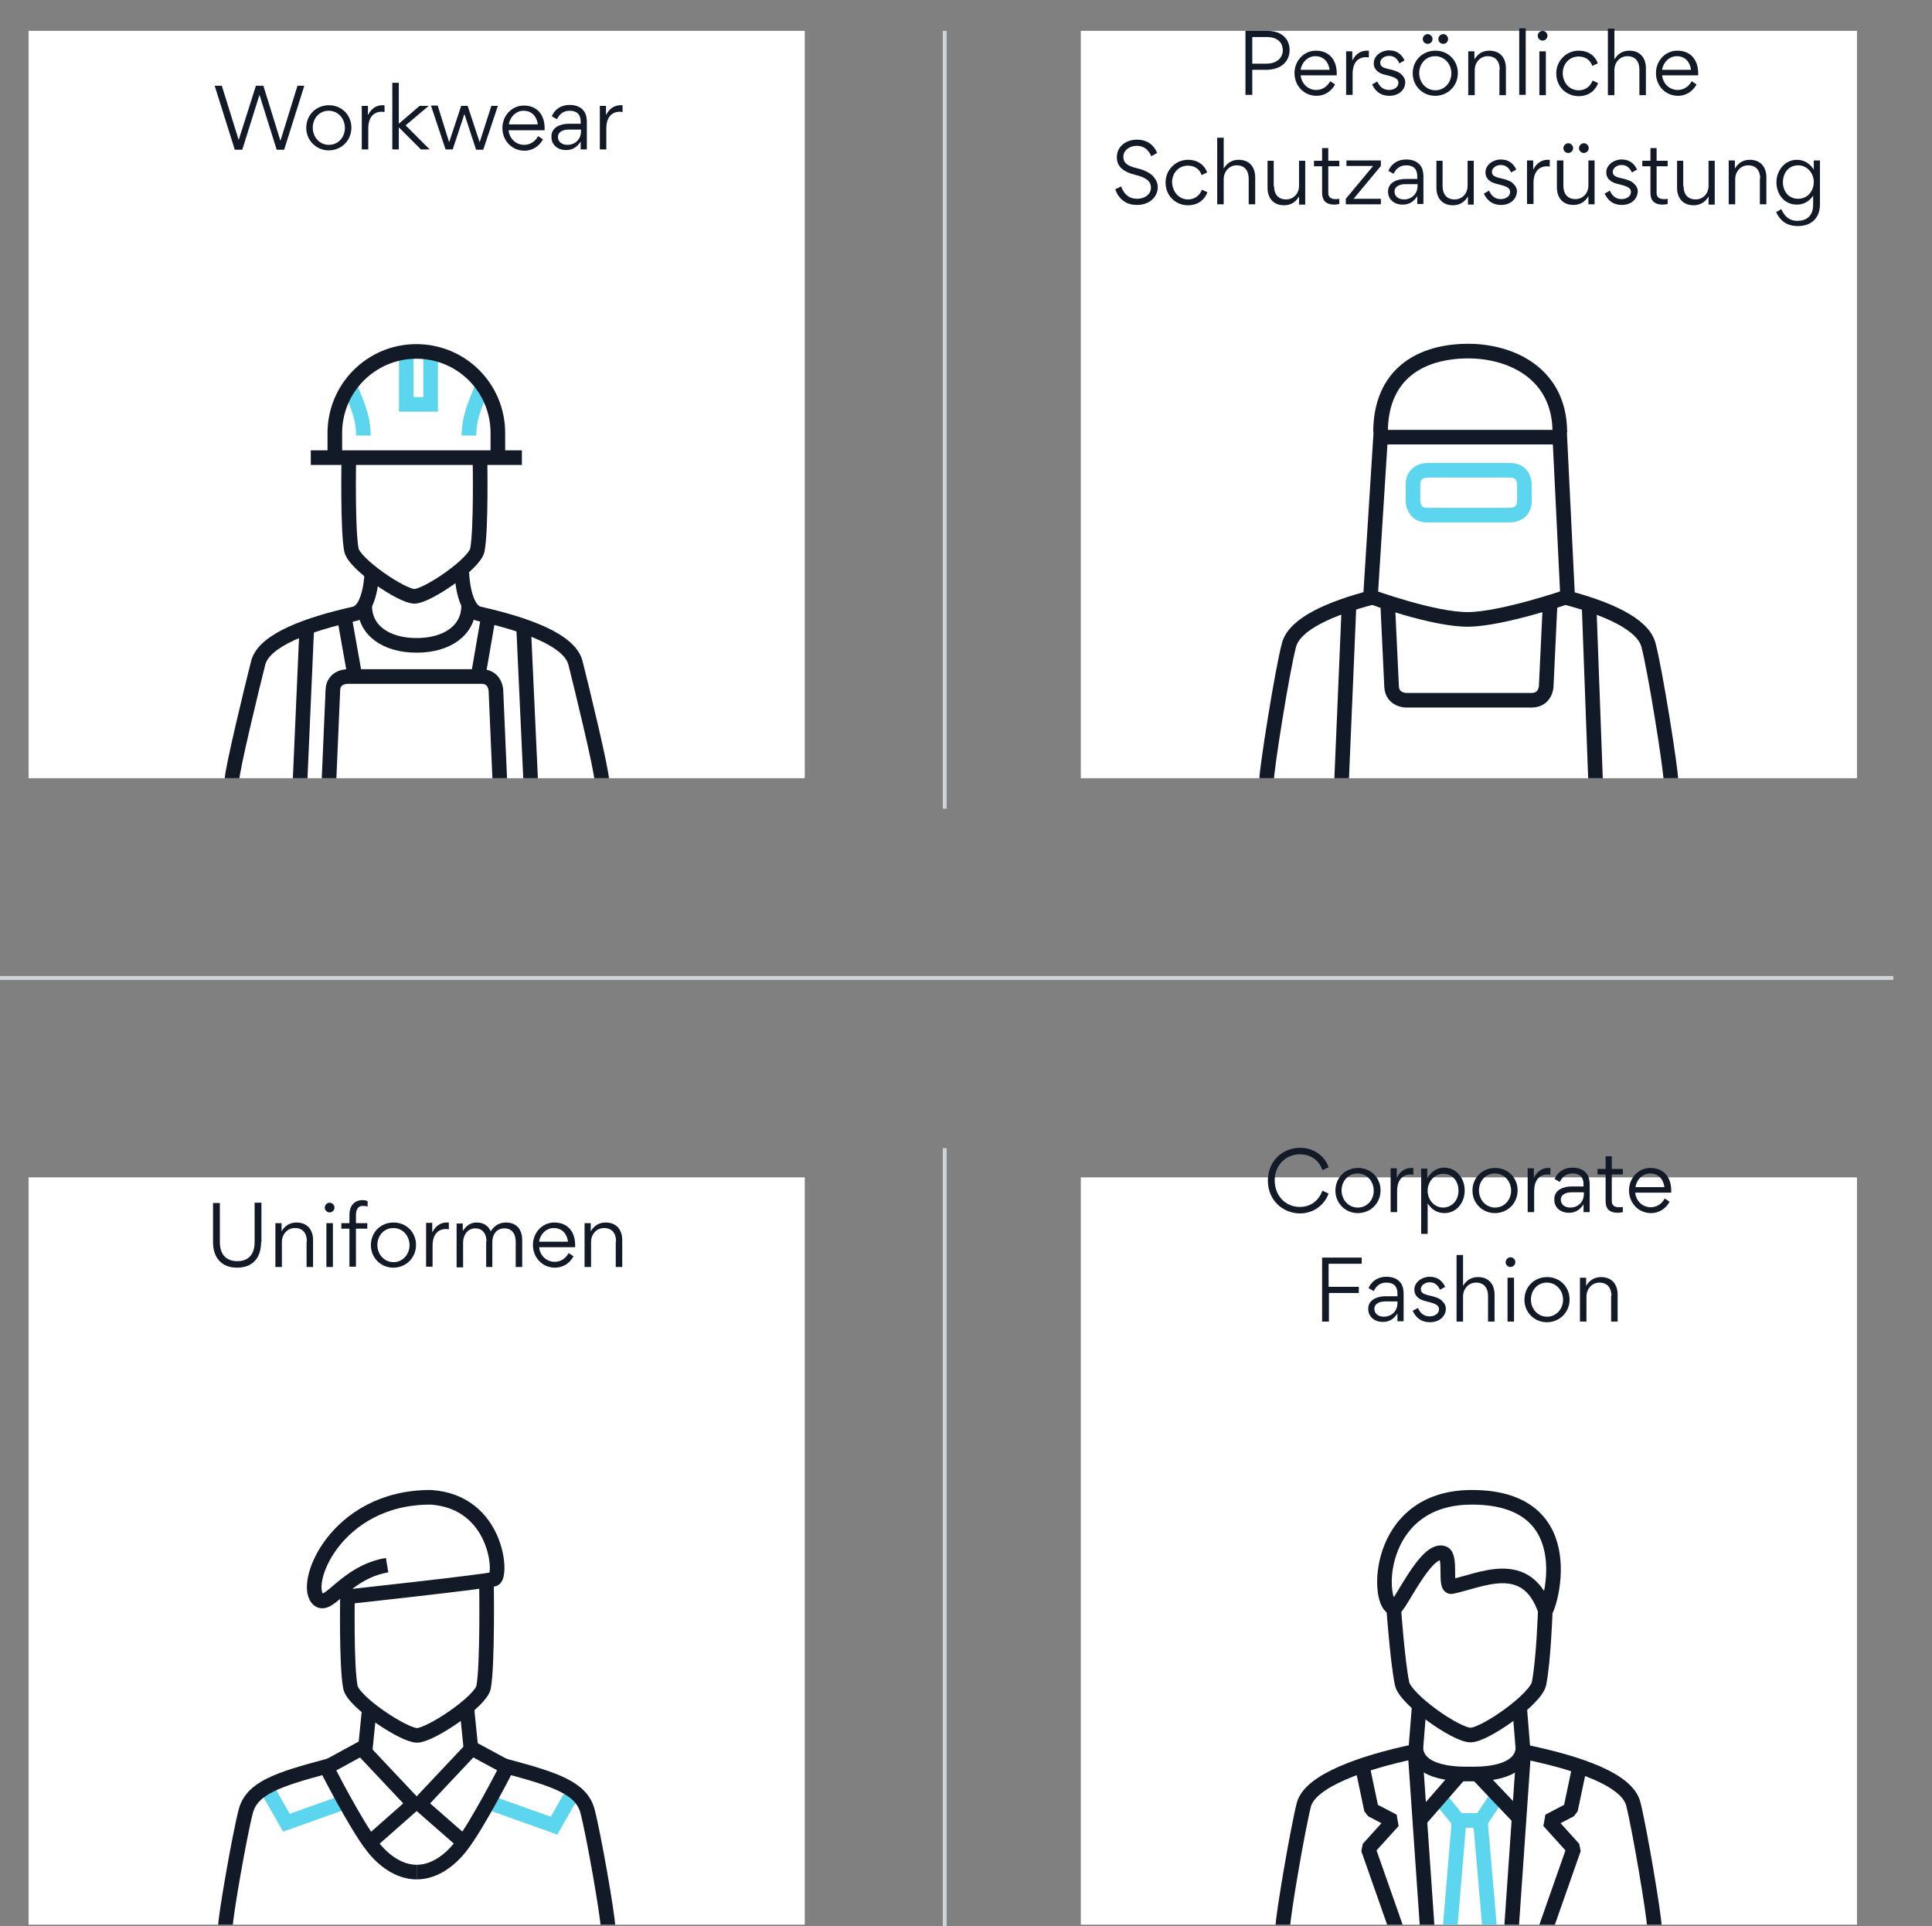 <?xml version="1.0" encoding="utf-8"?>
<!-- Generator: Adobe Illustrator 21.0.0, SVG Export Plug-In . SVG Version: 6.00 Build 0)  -->
<svg version="1.1" id="Ebene_1" xmlns="http://www.w3.org/2000/svg" xmlns:xlink="http://www.w3.org/1999/xlink" x="0px" y="0px"
	 viewBox="0 0 594.9 593" style="enable-background:new 0 0 594.9 593;" xml:space="preserve">
<rect x="0" y="0" width="594.9" height="593" fill="#808080" stroke="none"/>
<style type="text/css">
	.st0{fill:#FFFFFF;}
	.st1{fill:none;stroke:#5CD6EF;stroke-width:4.5;}
	.st2{clip-path:url(#SVGID_2_);fill:none;stroke:#121A28;stroke-width:4.5;}
	.st3{fill:none;stroke:#121A28;stroke-width:4.5;}
	.st4{clip-path:url(#SVGID_4_);fill:none;stroke:#5CD6EF;stroke-width:4.5;}
	.st5{clip-path:url(#SVGID_4_);fill:none;stroke:#121A28;stroke-width:4.5;}
	.st6{clip-path:url(#SVGID_6_);fill:none;stroke:#121A28;stroke-width:4.5;}
	.st7{clip-path:url(#SVGID_8_);fill:none;stroke:#121A28;stroke-width:4.5;}
	.st8{fill:none;stroke:#CFD3DA;stroke-width:1.2;}
	.st9{clip-path:url(#SVGID_10_);fill:none;stroke:#CFD3DA;stroke-width:1.2;}
	.st10{clip-path:url(#SVGID_12_);fill:none;stroke:#121A28;stroke-width:4.5;}
	.st11{clip-path:url(#SVGID_14_);fill:none;stroke:#121A28;stroke-width:4.5;}
	.st12{clip-path:url(#SVGID_16_);fill:none;stroke:#121A28;stroke-width:4.5;}
	.st13{fill:#121A28;}
	.st14{clip-path:url(#SVGID_18_);fill:none;stroke:#5CD6EF;stroke-width:4.5;}
	.st15{clip-path:url(#SVGID_18_);fill:none;stroke:#121A28;stroke-width:4.5;}
	.st16{clip-path:url(#SVGID_18_);fill:none;stroke:#121A28;stroke-width:4.5;stroke-linejoin:bevel;}
	.st17{clip-path:url(#SVGID_20_);fill:none;stroke:#121A28;stroke-width:4.5;}
	.st18{clip-path:url(#SVGID_22_);fill:none;stroke:#121A28;stroke-width:4.5;}
	.st19{clip-path:url(#SVGID_24_);fill:none;stroke:#121A28;stroke-width:4.5;}
	.st20{clip-path:url(#SVGID_24_);fill:none;stroke:#5CD6EF;stroke-width:4.5;}
</style>
<g>
	<rect x="8.8" y="9.5" class="st0" width="239" height="230.1"/>
	<polyline class="st1" points="125.1,107.3 125.1,124.5 132.6,124.5 132.6,107.3 	"/>
	<g>
		<defs>
			<rect id="SVGID_1_" x="8.8" y="9.5" width="239" height="230.1"/>
		</defs>
		<clipPath id="SVGID_2_">
			<use xlink:href="#SVGID_1_"  style="overflow:visible;"/>
		</clipPath>
		<path class="st2" d="M147.8,141.8c0,0,0.4,21.1-0.8,27.5c-0.8,4.3-15.5,14.3-19.4,14.3c-3.9,0-18.6-10-19.4-14.3
			c-1.2-6.4-0.8-27.5-0.8-27.5"/>
	</g>
	<line class="st3" x1="95.7" y1="140.9" x2="160.7" y2="140.9"/>
	<g>
		<defs>
			<rect id="SVGID_3_" x="8.8" y="9.5" width="239" height="230.1"/>
		</defs>
		<clipPath id="SVGID_4_">
			<use xlink:href="#SVGID_3_"  style="overflow:visible;"/>
		</clipPath>
		<path class="st4" d="M111.9,134.1c0-6.3-2.5-10.5-4.2-15.5"/>
		<path class="st4" d="M144.4,134.1c0-6.3,2.5-10.5,4.2-15.5"/>
		<path class="st5" d="M153.3,139.7v-6.4c0-13.9-11.2-25.1-25.1-25.1c-13.9,0-25.1,11.3-25.1,25.1v5.7"/>
		<path class="st5" d="M144.3,186.5c0,7.7-6.8,12.2-16,12.2c-9.3,0-16-4.5-16-12.2"/>
		<path class="st5" d="M114.5,176.3c0,0-0.3,11.6-5.4,12.7c-14.2,3.2-27.8,8-29.6,15.1c-1.8,7.1-8.1,33-8.1,36.2"/>
		<path class="st5" d="M142.2,176.3c0,0,0.3,11.6,5.4,12.7c14.2,3.2,27.8,8,29.6,15.1c1.8,7.1,8.1,33,8.1,36.2"/>
	</g>
	<line class="st3" x1="106" y1="189.8" x2="109.4" y2="208.9"/>
	<g>
		<defs>
			<rect id="SVGID_5_" x="8.8" y="9.5" width="239" height="230.1"/>
		</defs>
		<clipPath id="SVGID_6_">
			<use xlink:href="#SVGID_5_"  style="overflow:visible;"/>
		</clipPath>
		<line class="st6" x1="94.5" y1="192.4" x2="92.4" y2="240.3"/>
	</g>
	<line class="st3" x1="150.4" y1="189.8" x2="147.1" y2="208.9"/>
	<g>
		<defs>
			<rect id="SVGID_7_" x="8.8" y="9.5" width="239" height="230.1"/>
		</defs>
		<clipPath id="SVGID_8_">
			<use xlink:href="#SVGID_7_"  style="overflow:visible;"/>
		</clipPath>
		<line class="st7" x1="161.2" y1="192.4" x2="163.4" y2="240.3"/>
		<path class="st7" d="M153.9,240.3l-1.2-27.8c0,0-0.2-4.2-4.4-4.2h-41.4c0,0-4.3,0-4.4,4.2l-1.2,27.8"/>
	</g>
	<line class="st8" x1="290.9" y1="249" x2="290.9" y2="9.5"/>
	<g>
		<defs>
			<rect id="SVGID_9_" width="594.9" height="593"/>
		</defs>
		<clipPath id="SVGID_10_">
			<use xlink:href="#SVGID_9_"  style="overflow:visible;"/>
		</clipPath>
		<line class="st9" x1="290.9" y1="593" x2="290.9" y2="353.5"/>
		<line class="st9" x1="583" y1="301.1" x2="0" y2="301.1"/>
	</g>
	<rect x="8.8" y="362.5" class="st0" width="239" height="230.1"/>
	<polyline class="st1" points="106.7,554.6 88.2,561.2 82.1,550.5 	"/>
	<polyline class="st1" points="152.1,555.5 170.6,562.1 176.7,551.4 	"/>
	<g>
		<defs>
			<rect id="SVGID_11_" x="8.8" y="362.5" width="239" height="230.1"/>
		</defs>
		<clipPath id="SVGID_12_">
			<use xlink:href="#SVGID_11_"  style="overflow:visible;"/>
		</clipPath>
		<path class="st10" d="M107,490.9c0,0-0.4,22,0.9,28.6c0.9,4.5,16.4,14.8,20.5,14.8c4.1,0,19.6-10.4,20.5-14.8
			c1.3-6.7,0.9-32.2,0.9-32.2"/>
	</g>
	<line class="st3" x1="112.4" y1="539.3" x2="113.8" y2="525.4"/>
	<line class="st3" x1="145.1" y1="539.3" x2="143.7" y2="525.4"/>
	<g>
		<defs>
			<rect id="SVGID_13_" x="8.8" y="362.5" width="239" height="230.1"/>
		</defs>
		<clipPath id="SVGID_14_">
			<use xlink:href="#SVGID_13_"  style="overflow:visible;"/>
		</clipPath>
		<path class="st11" d="M106.3,491.7c0,0,43.2-4.7,45.8-5.5c2.6-0.8,1.2-23.8-19.4-25.2c-29.7-0.1-40.1,27.5-34.5,31.6
			c3.3,2.4,8.4-8.6,21-10.7"/>
	</g>
	<polyline class="st3" points="100.3,544.3 111.3,538.3 127.4,555.4 113.9,567.3 	"/>
	<polyline class="st3" points="156.4,544.3 145.3,538.3 129.2,555.4 142.8,567.3 	"/>
	<g>
		<defs>
			<rect id="SVGID_15_" x="8.8" y="362.5" width="239" height="230.1"/>
		</defs>
		<clipPath id="SVGID_16_">
			<use xlink:href="#SVGID_15_"  style="overflow:visible;"/>
		</clipPath>
		<path class="st12" d="M128.3,576.4c-5.5,0-10.3-3.7-13.5-7.8c-5.3-6.7-14.4-24.7-14.4-24.7c-14.8,4-22.8,6.6-24.7,13.7
			c-1.9,7.2-6.3,32.4-6.3,35.7"/>
		<path class="st12" d="M128.3,576.4c5.5,0,10.3-3.7,13.5-7.8c5.3-6.7,14.4-24.7,14.4-24.7c14.8,4,22.8,6.6,24.7,13.7
			c1.9,7.2,6.3,32.4,6.3,35.7"/>
	</g>
	<g>
		<path class="st13" d="M80.4,382.4c0,5-2.7,7.9-7.4,7.9c-4.8,0-7.4-3.1-7.4-7.8v-12.1h2.1v12c0,4.3,2.4,5.9,5.4,5.9
			c3.4,0,5.3-2.1,5.3-5.8v-12.2h2.1V382.4z"/>
		<path class="st13" d="M94.5,382.2c0-2.4-1.2-4.1-3.7-4.1c-2.3,0-4,1.9-4,4.3v7.7h-2v-13.5h1.9v2.5c1.1-1.8,2.6-2.7,4.6-2.7
			c3.3,0,5.1,2.2,5.1,5.4v8.3h-2V382.2z"/>
		<path class="st13" d="M101.5,370.3c0.8,0,1.5,0.7,1.5,1.5c0,0.8-0.7,1.5-1.5,1.5c-0.8,0-1.5-0.7-1.5-1.5
			C100,371,100.7,370.3,101.5,370.3z M100.5,390.1v-13.5h2v13.5H100.5z"/>
		<path class="st13" d="M109.6,374.1v2.5h3.5v1.7h-3.5v11.7h-2v-11.7h-2.5v-1.7h2.5v-2.5c0-3.1,1.7-4.6,4.1-4.6c0.4,0,1,0.1,1.5,0.3
			v1.7c-0.5-0.2-1.1-0.2-1.4-0.2C110.8,371.2,109.6,371.8,109.6,374.1z"/>
		<path class="st13" d="M114.2,383.4c0-4,3-7,7-7c3.9,0,6.9,3,6.9,6.9c0,4-3.1,7-7,7C117.2,390.3,114.2,387.2,114.2,383.4z
			 M126.1,383.4c0-2.8-2-5.3-5-5.3c-2.9,0-4.9,2.4-4.9,5.2s2,5.3,5,5.3C124,388.6,126.1,386.2,126.1,383.4z"/>
		<path class="st13" d="M133.2,379.3c1-2.1,2.8-2.9,4.3-2.9c0.1,0,0.5,0,0.7,0v2.1c-0.3,0-0.5-0.1-0.8-0.1c-3.2,0-4.2,2.6-4.2,5v6.6
			h-2v-13.5h1.9V379.3z"/>
		<path class="st13" d="M149.8,382.2c0-2.2-1.1-4-3.5-4c-2.3,0-3.7,2.1-3.7,4.3v7.7h-2v-13.5h1.9v2.3c1.1-1.6,2.3-2.6,4.3-2.6
			c2,0,3.5,0.9,4.3,2.7c1.1-1.7,2.6-2.7,4.7-2.7c3.3,0,5,2.2,5,5.4v8.3h-2v-7.8c0-2.2-1-4.1-3.5-4.1c-2.4,0-3.7,1.9-3.7,4.2v7.7
			h-1.9V382.2z"/>
		<path class="st13" d="M166,383.9c0.2,2.6,2.2,4.6,4.8,4.6c2,0,3.5-1.2,4.3-2.7l1.5,1c-1.2,2.2-3.3,3.5-5.7,3.5
			c-3.9,0-6.8-3.1-6.8-7c0-3.7,2.8-6.9,6.6-6.9c4.2,0,6.4,3,6.4,6.9c0,0.2,0,0.5,0,0.7H166z M174.9,382.3c-0.3-2.4-1.8-4.2-4.4-4.2
			c-2.3,0-4.2,1.9-4.5,4.2H174.9z"/>
		<path class="st13" d="M189.7,382.2c0-2.4-1.2-4.1-3.7-4.1c-2.3,0-4,1.9-4,4.3v7.7h-2v-13.5h1.9v2.5c1.1-1.8,2.6-2.7,4.6-2.7
			c3.3,0,5.1,2.2,5.1,5.4v8.3h-2V382.2z"/>
	</g>
	<rect x="332.8" y="362.5" class="st0" width="239" height="230.1"/>
	<polyline class="st1" points="444.4,554.8 449,560.5 456.1,560.5 460.2,554.3 	"/>
	<g>
		<defs>
			<rect id="SVGID_17_" x="332.8" y="362.5" width="239" height="230.1"/>
		</defs>
		<clipPath id="SVGID_18_">
			<use xlink:href="#SVGID_17_"  style="overflow:visible;"/>
		</clipPath>
		<line class="st14" x1="449.2" y1="561.4" x2="446.5" y2="593.7"/>
		<line class="st14" x1="455.9" y1="561.4" x2="458.7" y2="593.7"/>
		<path class="st15" d="M469,537.6c0,9.1-14.1,8.6-16.4,8.6c-2.3,0-16.7,0.5-16.7-8.6"/>
		<path class="st15" d="M435.4,539.3c-15.6,3.3-31.9,8.9-33.9,16.3c-1.9,7.4-6.5,34.3-6.5,37.7"/>
		<path class="st15" d="M470.5,539.6c15.6,3.3,30.4,8.3,32.4,15.7c1.9,7.4,6.5,34.6,6.5,37.9"/>
		<path class="st15" d="M475.8,496.4c0,0-0.5,14.8-1.9,21.9c-0.9,4.8-16.7,15.9-21.1,15.9c-4.5,0-20.2-11.1-21.1-15.9
			c-1.4-7.1-2.5-22.5-2.5-22.5"/>
		<path class="st15" d="M429.3,495.1c-5.6-0.4-6.2-34.1,23.9-34.1c35.7,0,23.1,36.4,22.6,34.8c-5.8-16.7-19.9-9.1-28.8-7.3
			c-2.4,0.5,0.1-9.4-2.6-10.3C439,476.3,430.8,495.3,429.3,495.1z"/>
		<polyline class="st16" points="419.4,543.4 422.3,557.2 429,560.7 421.3,569.2 429.9,593.7 		"/>
		<polyline class="st16" points="486.5,543.4 483.6,557.2 476.9,560.7 484.6,569.2 476,593.7 		"/>
	</g>
	<g>
		<defs>
			<rect id="SVGID_19_" x="332.8" y="362.5" width="239" height="230.1"/>
		</defs>
		<clipPath id="SVGID_20_">
			<use xlink:href="#SVGID_19_"  style="overflow:visible;"/>
		</clipPath>
		<polyline class="st17" points="437,525.4 435.8,540.4 439.5,593.9 		"/>
		<polyline class="st17" points="467.9,525.4 469.1,540.4 465.4,593.9 		"/>
	</g>
	<line class="st3" x1="437.7" y1="559.8" x2="450" y2="545.7"/>
	<line class="st3" x1="467.8" y1="559.8" x2="454.5" y2="545.8"/>
	<g>
		<path class="st13" d="M390.4,363.5c0-6,4.5-10.1,9.9-10.1c4.8,0,7.9,3.1,8.8,6l-1.9,0.9c-0.8-2.4-2.9-4.9-7-4.9
			c-4.2,0-7.7,3.3-7.7,8c0,4.7,3.3,8.2,7.7,8.2c3.6,0,5.9-2.1,7-5l1.9,0.9c-1.1,3-4.1,6.1-8.9,6.1
			C394.8,373.5,390.4,369.4,390.4,363.5z"/>
		<path class="st13" d="M411.2,366.6c0-4,3-7,7-7c3.9,0,6.9,3,6.9,6.9c0,4-3.1,7-7,7C414.2,373.5,411.2,370.4,411.2,366.6z
			 M423,366.6c0-2.8-2-5.3-5-5.3c-2.9,0-4.9,2.4-4.9,5.2s2,5.3,5,5.3C421,371.8,423,369.4,423,366.6z"/>
		<path class="st13" d="M430.2,362.5c1-2.1,2.8-2.9,4.3-2.9c0.1,0,0.5,0,0.7,0v2.1c-0.3,0-0.5-0.1-0.8-0.1c-3.2,0-4.2,2.6-4.2,5v6.6
			h-2v-13.5h1.9V362.5z"/>
		<path class="st13" d="M444.8,373.5c-2.5,0-4.1-1.3-5.2-3v9.4h-2v-20.1h1.9v2.9c1.1-1.7,2.7-3.2,5.2-3.2c3.8,0,6.3,3.4,6.3,6.9
			C451.1,370.1,448.6,373.5,444.8,373.5z M449.1,366.6c0-2.8-1.7-5.2-4.7-5.2c-2.8,0-4.8,2.5-4.8,5.2c0,2.8,2,5.2,4.8,5.2
			C447.3,371.7,449.1,369.4,449.1,366.6z"/>
		<path class="st13" d="M453.4,366.6c0-4,3-7,7-7c3.9,0,6.9,3,6.9,6.9c0,4-3.1,7-7,7C456.4,373.5,453.4,370.4,453.4,366.6z
			 M465.3,366.6c0-2.8-2-5.3-5-5.3c-2.9,0-4.9,2.4-4.9,5.2s2,5.3,5,5.3C463.2,371.8,465.3,369.4,465.3,366.6z"/>
		<path class="st13" d="M472.4,362.5c1-2.1,2.8-2.9,4.3-2.9c0.1,0,0.5,0,0.7,0v2.1c-0.3,0-0.5-0.1-0.8-0.1c-3.2,0-4.2,2.6-4.2,5v6.6
			h-2v-13.5h1.9V362.5z"/>
		<path class="st13" d="M487.6,364.6c0-2.2-1.2-3.3-3.4-3.3c-2.1,0-3.2,1.2-3.9,2.6l-1.6-0.9c0.9-2.1,2.8-3.5,5.5-3.5
			c2.8,0,4.3,1.3,4.9,2.8c0.3,0.7,0.4,1.8,0.4,2.2v8.7h-1.9v-2.4h0c-1.1,1.7-2.5,2.6-4.5,2.6c-2.7,0-4.5-1.7-4.5-4v-0.2
			c0-2.9,2.9-3.9,5.3-3.9h3.7V364.6z M483.9,367.1c-1.4,0-3.3,0.5-3.3,2.3c0,1.5,1.3,2.4,2.9,2.4c2.4,0,4.2-1.7,4.2-4.2v-0.5H483.9z
			"/>
		<path class="st13" d="M494.4,369.8v-8.2h-2.5v-1.7h2.5v-3.9h1.9v3.9h3.4v1.7h-3.4v8.2c0,1.2,0.7,1.9,2.2,1.9c0.4,0,0.9,0,1.2-0.1
			v1.6c-0.4,0.1-1.2,0.2-1.5,0.2C495.2,373.4,494.4,371.8,494.4,369.8z"/>
		<path class="st13" d="M503.5,367.1c0.2,2.6,2.2,4.6,4.8,4.6c2,0,3.5-1.2,4.3-2.7l1.5,1c-1.2,2.2-3.3,3.5-5.7,3.5
			c-3.9,0-6.8-3.1-6.8-7c0-3.7,2.8-6.9,6.6-6.9c4.2,0,6.4,3,6.4,6.9c0,0.2,0,0.5,0,0.7H503.5z M512.5,365.5
			c-0.3-2.4-1.8-4.2-4.4-4.2c-2.3,0-4.2,1.9-4.5,4.2H512.5z"/>
	</g>
	<g>
		<path class="st13" d="M409.2,398.1v8.8h-2.1v-19.7h12.2v1.9h-10.2v7.1h9.3v1.9H409.2z"/>
		<path class="st13" d="M430.3,398.2c0-2.2-1.2-3.3-3.4-3.3c-2.1,0-3.2,1.2-3.9,2.6l-1.6-0.9c0.9-2.1,2.8-3.5,5.5-3.5
			c2.8,0,4.3,1.3,4.9,2.8c0.3,0.7,0.4,1.8,0.4,2.2v8.7h-1.9v-2.4h0c-1.1,1.7-2.5,2.6-4.5,2.6c-2.7,0-4.5-1.7-4.5-4V403
			c0-2.9,2.9-3.9,5.3-3.9h3.7V398.2z M426.5,400.7c-1.4,0-3.3,0.5-3.3,2.3c0,1.5,1.3,2.4,2.9,2.4c2.4,0,4.2-1.7,4.2-4.2v-0.5H426.5z
			"/>
		<path class="st13" d="M440.3,407.1c-2.7,0-4.3-1.4-5.3-3.5l1.6-0.9c0.6,1.3,1.6,2.6,3.6,2.6c1.5,0,2.9-0.8,2.9-2.2
			c0-1.2-1-1.7-3.4-2.3c-1.8-0.4-2.7-0.8-3.5-1.7c-0.5-0.6-0.7-1.3-0.7-2c0-2.4,2.4-4,4.7-4c2.7,0,4,1.5,4.8,3.1l-1.6,0.9
			c-0.6-1.3-1.5-2.3-3.2-2.3c-1.5,0-2.7,1-2.7,2.1c0,1.1,0.7,1.6,3.2,2.1c1.6,0.4,2.7,0.8,3.5,1.7c0.6,0.6,1,1.3,1,2.2
			C445.2,405.4,443.1,407.1,440.3,407.1z"/>
		<path class="st13" d="M458.2,399c0-2.4-1.2-4.1-3.7-4.1c-2.3,0-4,1.9-4,4.3v7.7h-2v-20.5h2v9.5c1.1-1.8,2.6-2.7,4.6-2.7
			c3.3,0,5.1,2.2,5.1,5.4v8.3h-2V399z"/>
		<path class="st13" d="M465.1,387.1c0.8,0,1.5,0.7,1.5,1.5c0,0.8-0.7,1.5-1.5,1.5c-0.8,0-1.5-0.7-1.5-1.5
			C463.7,387.8,464.3,387.1,465.1,387.1z M464.2,406.9v-13.5h2v13.5H464.2z"/>
		<path class="st13" d="M469.4,400.2c0-4,3-7,7-7c3.9,0,6.9,3,6.9,6.9c0,4-3.1,7-7,7C472.4,407.1,469.4,404,469.4,400.2z
			 M481.3,400.2c0-2.8-2-5.3-5-5.3c-2.9,0-4.9,2.4-4.9,5.2s2,5.3,5,5.3C479.2,405.4,481.3,403,481.3,400.2z"/>
		<path class="st13" d="M496.2,399c0-2.4-1.2-4.1-3.7-4.1c-2.3,0-4,1.9-4,4.3v7.7h-2v-13.5h1.9v2.5c1.1-1.8,2.6-2.7,4.6-2.7
			c3.3,0,5.1,2.2,5.1,5.4v8.3h-2V399z"/>
	</g>
	<g>
		<path class="st13" d="M73.5,43.1L73.5,43.1l5.3-16.7h2.3l5.2,16.8h0.1l5.2-16.8h2.1l-6.2,19.7h-2.3l-5.3-16.9l-5.3,16.9h-2.3
			l-6.2-19.7h2.2L73.5,43.1z"/>
		<path class="st13" d="M94.3,39.4c0-4,3-7,7-7c3.9,0,6.9,3,6.9,6.9c0,4-3.1,7-7,7C97.4,46.3,94.3,43.2,94.3,39.4z M106.2,39.4
			c0-2.8-2-5.3-5-5.3c-2.9,0-4.9,2.4-4.9,5.2s2,5.3,5,5.3C104.2,44.6,106.2,42.2,106.2,39.4z"/>
		<path class="st13" d="M113.4,35.3c1-2.1,2.8-2.9,4.3-2.9c0.1,0,0.5,0,0.7,0v2.1c-0.3,0-0.5-0.1-0.8-0.1c-3.2,0-4.2,2.6-4.2,5v6.6
			h-2V32.6h1.9V35.3z"/>
		<path class="st13" d="M120.8,25.5h2v12.6l6.4-5.5h2.8l-7.1,6l7.4,7.4h-2.7l-6.7-6.7h-0.1v6.7h-2V25.5z"/>
		<path class="st13" d="M134.8,32.6l3.5,11.2h0l3.7-11.2h2l3.7,11.2h0l3.6-11.2h2l-4.5,13.5h-2.2L143,35.1h0l-3.6,10.9h-2.2
			l-4.5-13.5H134.8z"/>
		<path class="st13" d="M156.6,40c0.2,2.6,2.2,4.6,4.8,4.6c2,0,3.5-1.2,4.3-2.7l1.5,1c-1.2,2.2-3.3,3.5-5.7,3.5
			c-3.9,0-6.8-3.1-6.8-7c0-3.7,2.8-6.9,6.6-6.9c4.2,0,6.4,3,6.4,6.9c0,0.2,0,0.5,0,0.7H156.6z M165.6,38.3c-0.3-2.4-1.8-4.2-4.4-4.2
			c-2.3,0-4.2,1.9-4.5,4.2H165.6z"/>
		<path class="st13" d="M178.8,37.4c0-2.2-1.2-3.3-3.4-3.3c-2.1,0-3.2,1.2-3.9,2.6l-1.6-0.9c0.9-2.1,2.8-3.5,5.5-3.5
			c2.8,0,4.3,1.3,4.9,2.8c0.3,0.7,0.4,1.8,0.4,2.2v8.7h-1.9v-2.4h0c-1.1,1.7-2.5,2.6-4.5,2.6c-2.7,0-4.5-1.7-4.5-4v-0.2
			c0-2.9,2.9-3.9,5.3-3.9h3.7V37.4z M175.1,39.9c-1.4,0-3.3,0.5-3.3,2.3c0,1.5,1.3,2.4,2.9,2.4c2.4,0,4.2-1.7,4.2-4.2v-0.5H175.1z"
			/>
		<path class="st13" d="M186.7,35.3c1-2.1,2.8-2.9,4.3-2.9c0.1,0,0.5,0,0.7,0v2.1c-0.3,0-0.5-0.1-0.8-0.1c-3.2,0-4.2,2.6-4.2,5v6.6
			h-2V32.6h1.9V35.3z"/>
	</g>
	<rect x="332.8" y="9.5" class="st0" width="239" height="230.1"/>
	<g>
		<defs>
			<rect id="SVGID_21_" x="332.8" y="9.5" width="239" height="230.1"/>
		</defs>
		<clipPath id="SVGID_22_">
			<use xlink:href="#SVGID_21_"  style="overflow:visible;"/>
		</clipPath>
		<path class="st18" d="M422.6,183.9c-13,3.4-24,8.2-25.7,14.7c-2.1,7.9-6.9,38.2-6.9,41.7"/>
		<path class="st18" d="M481.9,183.9c13,3.4,24,8.2,25.7,14.7c2.1,7.9,6.9,38.2,6.9,41.7"/>
		<path class="st18" d="M477.3,186l-1.2,25.4c0,0-0.2,4.2-4.5,4.2H433c0,0-4.3,0-4.5-4.2l-1.2-25.4"/>
		<line class="st18" x1="415.4" y1="186.1" x2="413.1" y2="240.3"/>
		<line class="st18" x1="489.3" y1="186.1" x2="491.3" y2="240.3"/>
	</g>
	<g>
		<defs>
			<rect id="SVGID_23_" x="332.8" y="9.5" width="239" height="230.1"/>
		</defs>
		<clipPath id="SVGID_24_">
			<use xlink:href="#SVGID_23_"  style="overflow:visible;"/>
		</clipPath>
		<path class="st19" d="M480.3,133.1c0-18.1-15-25-28.2-25c-14.5,0-27,6.9-27,25"/>
		<path class="st19" d="M425.1,134.6l-3.1,49.1c0,0,19.8,7.2,30.2,7c10.4-0.1,30.5-7,30.5-7l-2.4-49.1H425.1z"/>
		<path class="st20" d="M439.4,144.8c0,0-4.3,0-4.3,4.3v5.2c0,0,0,4.3,4.3,4.3h25.7c0,0,4.3,0,4.3-4.3v-5.2c0,0,0-4.3-4.3-4.3H439.4
			z"/>
	</g>
	<g>
		<path class="st13" d="M383.6,9.5h6.6c4.8,0,6.9,2.8,6.9,5.9c0,3.4-2.5,6.1-7.3,6.1h-4.2v7.7h-2.1V9.5z M389.9,19.6
			c3.6,0,5.1-2.1,5.1-4.1c0-1.9-1.1-4.1-5-4.1h-4.4v8.2H389.9z"/>
		<path class="st13" d="M400.5,23.1c0.2,2.6,2.2,4.6,4.8,4.6c2,0,3.5-1.2,4.3-2.7l1.5,1c-1.2,2.2-3.3,3.5-5.7,3.5
			c-3.9,0-6.8-3.1-6.8-7c0-3.7,2.8-6.9,6.6-6.9c4.2,0,6.4,3,6.4,6.9c0,0.2,0,0.5,0,0.7H400.5z M409.4,21.5c-0.3-2.4-1.8-4.2-4.4-4.2
			c-2.3,0-4.2,1.9-4.5,4.2H409.4z"/>
		<path class="st13" d="M416.5,18.5c1-2.1,2.8-2.9,4.3-2.9c0.1,0,0.5,0,0.7,0v2.1c-0.3,0-0.5-0.1-0.8-0.1c-3.2,0-4.2,2.6-4.2,5v6.6
			h-2V15.8h1.9V18.5z"/>
		<path class="st13" d="M427.8,29.5c-2.7,0-4.3-1.4-5.3-3.5l1.6-0.9c0.6,1.3,1.6,2.6,3.6,2.6c1.5,0,2.9-0.8,2.9-2.2
			c0-1.2-1-1.7-3.4-2.3c-1.8-0.4-2.7-0.8-3.5-1.7c-0.5-0.6-0.7-1.3-0.7-2c0-2.4,2.4-4,4.7-4c2.7,0,4,1.5,4.8,3.1l-1.6,0.9
			c-0.6-1.3-1.5-2.3-3.2-2.3c-1.5,0-2.7,1-2.7,2.1c0,1.1,0.7,1.6,3.2,2.1c1.6,0.4,2.7,0.8,3.5,1.7c0.6,0.6,1,1.3,1,2.2
			C432.7,27.8,430.6,29.5,427.8,29.5z"/>
		<path class="st13" d="M435,22.6c0-4,3-7,7-7c3.9,0,6.9,3,6.9,6.9c0,4-3.1,7-7,7C438,29.5,435,26.4,435,22.6z M446.9,22.6
			c0-2.8-2-5.3-5-5.3c-2.9,0-4.9,2.4-4.9,5.2s2,5.3,5,5.3C444.8,27.8,446.9,25.4,446.9,22.6z M438.1,12c0-0.8,0.7-1.5,1.5-1.5
			c0.8,0,1.5,0.7,1.5,1.5c0,0.9-0.7,1.5-1.5,1.5C438.8,13.5,438.1,12.9,438.1,12z M442.9,12c0-0.8,0.7-1.5,1.5-1.5s1.5,0.7,1.5,1.5
			c0,0.9-0.7,1.5-1.5,1.5S442.9,12.9,442.9,12z"/>
		<path class="st13" d="M461.8,21.4c0-2.4-1.2-4.1-3.7-4.1c-2.3,0-4,1.9-4,4.3v7.7h-2V15.8h1.9v2.5c1.1-1.8,2.6-2.7,4.6-2.7
			c3.3,0,5.1,2.2,5.1,5.4v8.3h-2V21.4z"/>
		<path class="st13" d="M467.8,29.3V8.7h2v20.5H467.8z"/>
		<path class="st13" d="M475,9.5c0.8,0,1.5,0.7,1.5,1.5c0,0.8-0.7,1.5-1.5,1.5c-0.8,0-1.5-0.7-1.5-1.5C473.5,10.2,474.2,9.5,475,9.5
			z M474,29.3V15.8h2v13.5H474z"/>
		<path class="st13" d="M486.1,27.8c2.4,0,3.7-1.5,4.3-3l1.7,0.8c-0.8,2.1-2.7,4-6,4c-3.8,0-6.9-2.9-6.9-7c0-3.9,3.1-7,6.9-7
			c3.2,0,5.2,1.8,5.9,3.9l-1.7,0.8c-0.5-1.5-1.8-2.9-4.2-2.9c-2.9,0-4.9,2.3-4.9,5.1C481.2,25.3,483.1,27.8,486.1,27.8z"/>
		<path class="st13" d="M504.8,21.4c0-2.4-1.2-4.1-3.7-4.1c-2.3,0-4,1.9-4,4.3v7.7h-2V8.8h2v9.5c1.1-1.8,2.6-2.7,4.6-2.7
			c3.3,0,5.1,2.2,5.1,5.4v8.3h-2V21.4z"/>
		<path class="st13" d="M511.8,23.1c0.2,2.6,2.2,4.6,4.8,4.6c2,0,3.5-1.2,4.3-2.7l1.5,1c-1.2,2.2-3.3,3.5-5.7,3.5
			c-3.9,0-6.8-3.1-6.8-7c0-3.7,2.8-6.9,6.6-6.9c4.2,0,6.4,3,6.4,6.9c0,0.2,0,0.5,0,0.7H511.8z M520.7,21.5c-0.3-2.4-1.8-4.2-4.4-4.2
			c-2.3,0-4.2,1.9-4.5,4.2H520.7z"/>
	</g>
	<g>
		<path class="st13" d="M343.4,58.3l1.8-0.9c0.9,2.3,2.3,3.8,5,3.8c2.3,0,4.2-1.4,4.2-3.4c0-2.1-1.7-3.2-4.6-3.9
			c-4.1-1-5.9-2.7-5.9-5.5c0-3.4,2.9-5.4,6.2-5.4s5.3,1.8,6.2,4.1l-1.8,1c-0.7-1.6-1.9-3.2-4.5-3.2c-2.1,0-4.1,1.3-4.1,3.4
			c0,1.8,1.2,2.8,4.2,3.5c2.1,0.5,3.9,1.3,5,2.5c0.8,0.9,1.4,2,1.4,3.3c0,2.9-2.4,5.5-6.4,5.5C346.7,63.1,344.5,61.3,343.4,58.3z"/>
		<path class="st13" d="M365.8,61.4c2.4,0,3.7-1.5,4.3-3l1.7,0.8c-0.8,2.1-2.7,4-6,4c-3.8,0-6.9-2.9-6.9-7c0-3.9,3.1-7,6.9-7
			c3.2,0,5.2,1.8,5.9,3.9l-1.7,0.8c-0.5-1.5-1.8-2.9-4.2-2.9c-2.9,0-4.9,2.3-4.9,5.1C361,58.9,362.9,61.4,365.8,61.4z"/>
		<path class="st13" d="M384.5,55c0-2.4-1.2-4.1-3.7-4.1c-2.3,0-4,1.9-4,4.3v7.7h-2V42.4h2v9.5c1.1-1.8,2.6-2.7,4.6-2.7
			c3.3,0,5.1,2.2,5.1,5.4v8.3h-2V55z"/>
		<path class="st13" d="M392.3,57.3c0,2.4,1.2,4.1,3.7,4.1c2.3,0,4-1.8,4-4.2v-7.7h1.9v13.5h-1.9v-2.5c-1.1,1.8-2.6,2.7-4.6,2.7
			c-3.3,0-5.1-2.2-5.1-5.4v-8.3h1.9V57.3z"/>
		<path class="st13" d="M407.1,59.4v-8.2h-2.5v-1.7h2.5v-3.9h1.9v3.9h3.4v1.7h-3.4v8.2c0,1.2,0.7,1.9,2.2,1.9c0.4,0,0.9,0,1.2-0.1
			v1.6c-0.4,0.1-1.2,0.2-1.5,0.2C408,63,407.1,61.4,407.1,59.4z"/>
		<path class="st13" d="M414.4,61.2l8.4-10.1h-8.2v-1.7h10.6v1.7l-8.4,10.1h8.4v1.7h-10.8V61.2z"/>
		<path class="st13" d="M436.4,54.2c0-2.2-1.2-3.3-3.4-3.3c-2.1,0-3.2,1.2-3.9,2.6l-1.6-0.9c0.9-2.1,2.8-3.5,5.5-3.5
			c2.8,0,4.3,1.3,4.9,2.8c0.3,0.7,0.4,1.8,0.4,2.2v8.7h-1.9v-2.4h0c-1.1,1.7-2.5,2.6-4.5,2.6c-2.7,0-4.5-1.7-4.5-4V59
			c0-2.9,2.9-3.9,5.3-3.9h3.7V54.2z M432.7,56.7c-1.4,0-3.3,0.5-3.3,2.3c0,1.5,1.3,2.4,2.9,2.4c2.4,0,4.2-1.7,4.2-4.2v-0.5H432.7z"
			/>
		<path class="st13" d="M444.2,57.3c0,2.4,1.2,4.1,3.7,4.1c2.3,0,4-1.8,4-4.2v-7.7h1.9v13.5H452v-2.5c-1.1,1.8-2.6,2.7-4.6,2.7
			c-3.3,0-5.1-2.2-5.1-5.4v-8.3h1.9V57.3z"/>
		<path class="st13" d="M462.2,63.1c-2.7,0-4.3-1.4-5.3-3.5l1.6-0.9c0.6,1.3,1.6,2.6,3.6,2.6c1.5,0,2.9-0.8,2.9-2.2
			c0-1.2-1-1.7-3.4-2.3c-1.8-0.4-2.7-0.8-3.5-1.7c-0.5-0.6-0.7-1.3-0.7-2c0-2.4,2.4-4,4.7-4c2.7,0,4,1.5,4.8,3.1l-1.6,0.9
			c-0.6-1.3-1.5-2.3-3.2-2.3c-1.5,0-2.7,1-2.7,2.1c0,1.1,0.7,1.6,3.2,2.1c1.6,0.4,2.7,0.8,3.5,1.7c0.6,0.6,1,1.3,1,2.2
			C467,61.4,465,63.1,462.2,63.1z"/>
		<path class="st13" d="M472.2,52.1c1-2.1,2.8-2.9,4.3-2.9c0.1,0,0.5,0,0.7,0v2.1c-0.3,0-0.5-0.1-0.8-0.1c-3.2,0-4.2,2.6-4.2,5v6.6
			h-2V49.4h1.9V52.1z"/>
		<path class="st13" d="M479.5,49.4h1.9v7.8c0,2.4,1.2,4.1,3.7,4.1c2.3,0,4-1.8,4-4.2v-7.7h1.9v13.5h-1.9v-2.5
			c-1.1,1.8-2.6,2.7-4.6,2.7c-3.3,0-5.1-2.2-5.1-5.4V49.4z M482.9,47.1c0.8,0,1.5-0.7,1.5-1.5c0-0.8-0.7-1.5-1.5-1.5
			c-0.8,0-1.5,0.7-1.5,1.5C481.4,46.5,482.1,47.1,482.9,47.1z M487.7,47.1c0.8,0,1.5-0.7,1.5-1.5c0-0.8-0.7-1.5-1.5-1.5
			c-0.8,0-1.5,0.7-1.5,1.5C486.2,46.5,486.9,47.1,487.7,47.1z"/>
		<path class="st13" d="M499.4,63.1c-2.7,0-4.3-1.4-5.3-3.5l1.6-0.9c0.6,1.3,1.6,2.6,3.6,2.6c1.5,0,2.9-0.8,2.9-2.2
			c0-1.2-1-1.7-3.4-2.3c-1.8-0.4-2.7-0.8-3.5-1.7c-0.5-0.6-0.7-1.3-0.7-2c0-2.4,2.4-4,4.7-4c2.7,0,4,1.5,4.8,3.1l-1.6,0.9
			c-0.6-1.3-1.5-2.3-3.2-2.3c-1.5,0-2.7,1-2.7,2.1c0,1.1,0.7,1.6,3.2,2.1c1.6,0.4,2.7,0.8,3.5,1.7c0.6,0.6,1,1.3,1,2.2
			C504.2,61.4,502.2,63.1,499.4,63.1z"/>
		<path class="st13" d="M508.2,59.4v-8.2h-2.5v-1.7h2.5v-3.9h1.9v3.9h3.4v1.7h-3.4v8.2c0,1.2,0.7,1.9,2.2,1.9c0.4,0,0.9,0,1.2-0.1
			v1.6c-0.4,0.1-1.2,0.2-1.5,0.2C509.1,63,508.2,61.4,508.2,59.4z"/>
		<path class="st13" d="M518.4,57.3c0,2.4,1.2,4.1,3.7,4.1c2.3,0,4-1.8,4-4.2v-7.7h1.9v13.5h-1.9v-2.5c-1.1,1.8-2.6,2.7-4.6,2.7
			c-3.3,0-5.1-2.2-5.1-5.4v-8.3h1.9V57.3z"/>
		<path class="st13" d="M542,55c0-2.4-1.2-4.1-3.7-4.1c-2.3,0-4,1.9-4,4.3v7.7h-2V49.4h1.9v2.5c1.1-1.8,2.6-2.7,4.6-2.7
			c3.3,0,5.1,2.2,5.1,5.4v8.3h-2V55z"/>
		<path class="st13" d="M558.5,59.9c-1,1.7-2.7,3.1-5.2,3.1c-3.9,0-6.3-3.2-6.3-6.9c0-3.5,2.5-6.9,6.3-6.9c2.6,0,4.2,1.5,5.2,3v-2.8
			h1.9v13.5c0,4.3-2.7,6.7-6.8,6.7c-3.5,0-5.5-1.7-6.7-4.3l1.6-0.9c0.7,1.5,1.9,3.6,5,3.6c2.6,0,4.8-1.4,4.8-4.9V59.9z M558.5,56
			c0-2.6-2-5.1-4.8-5.1c-2.9,0-4.7,2.3-4.7,5.2c0,2.8,1.7,5.1,4.7,5.1C556.6,61.2,558.5,58.8,558.5,56z"/>
	</g>
</g>
</svg>

